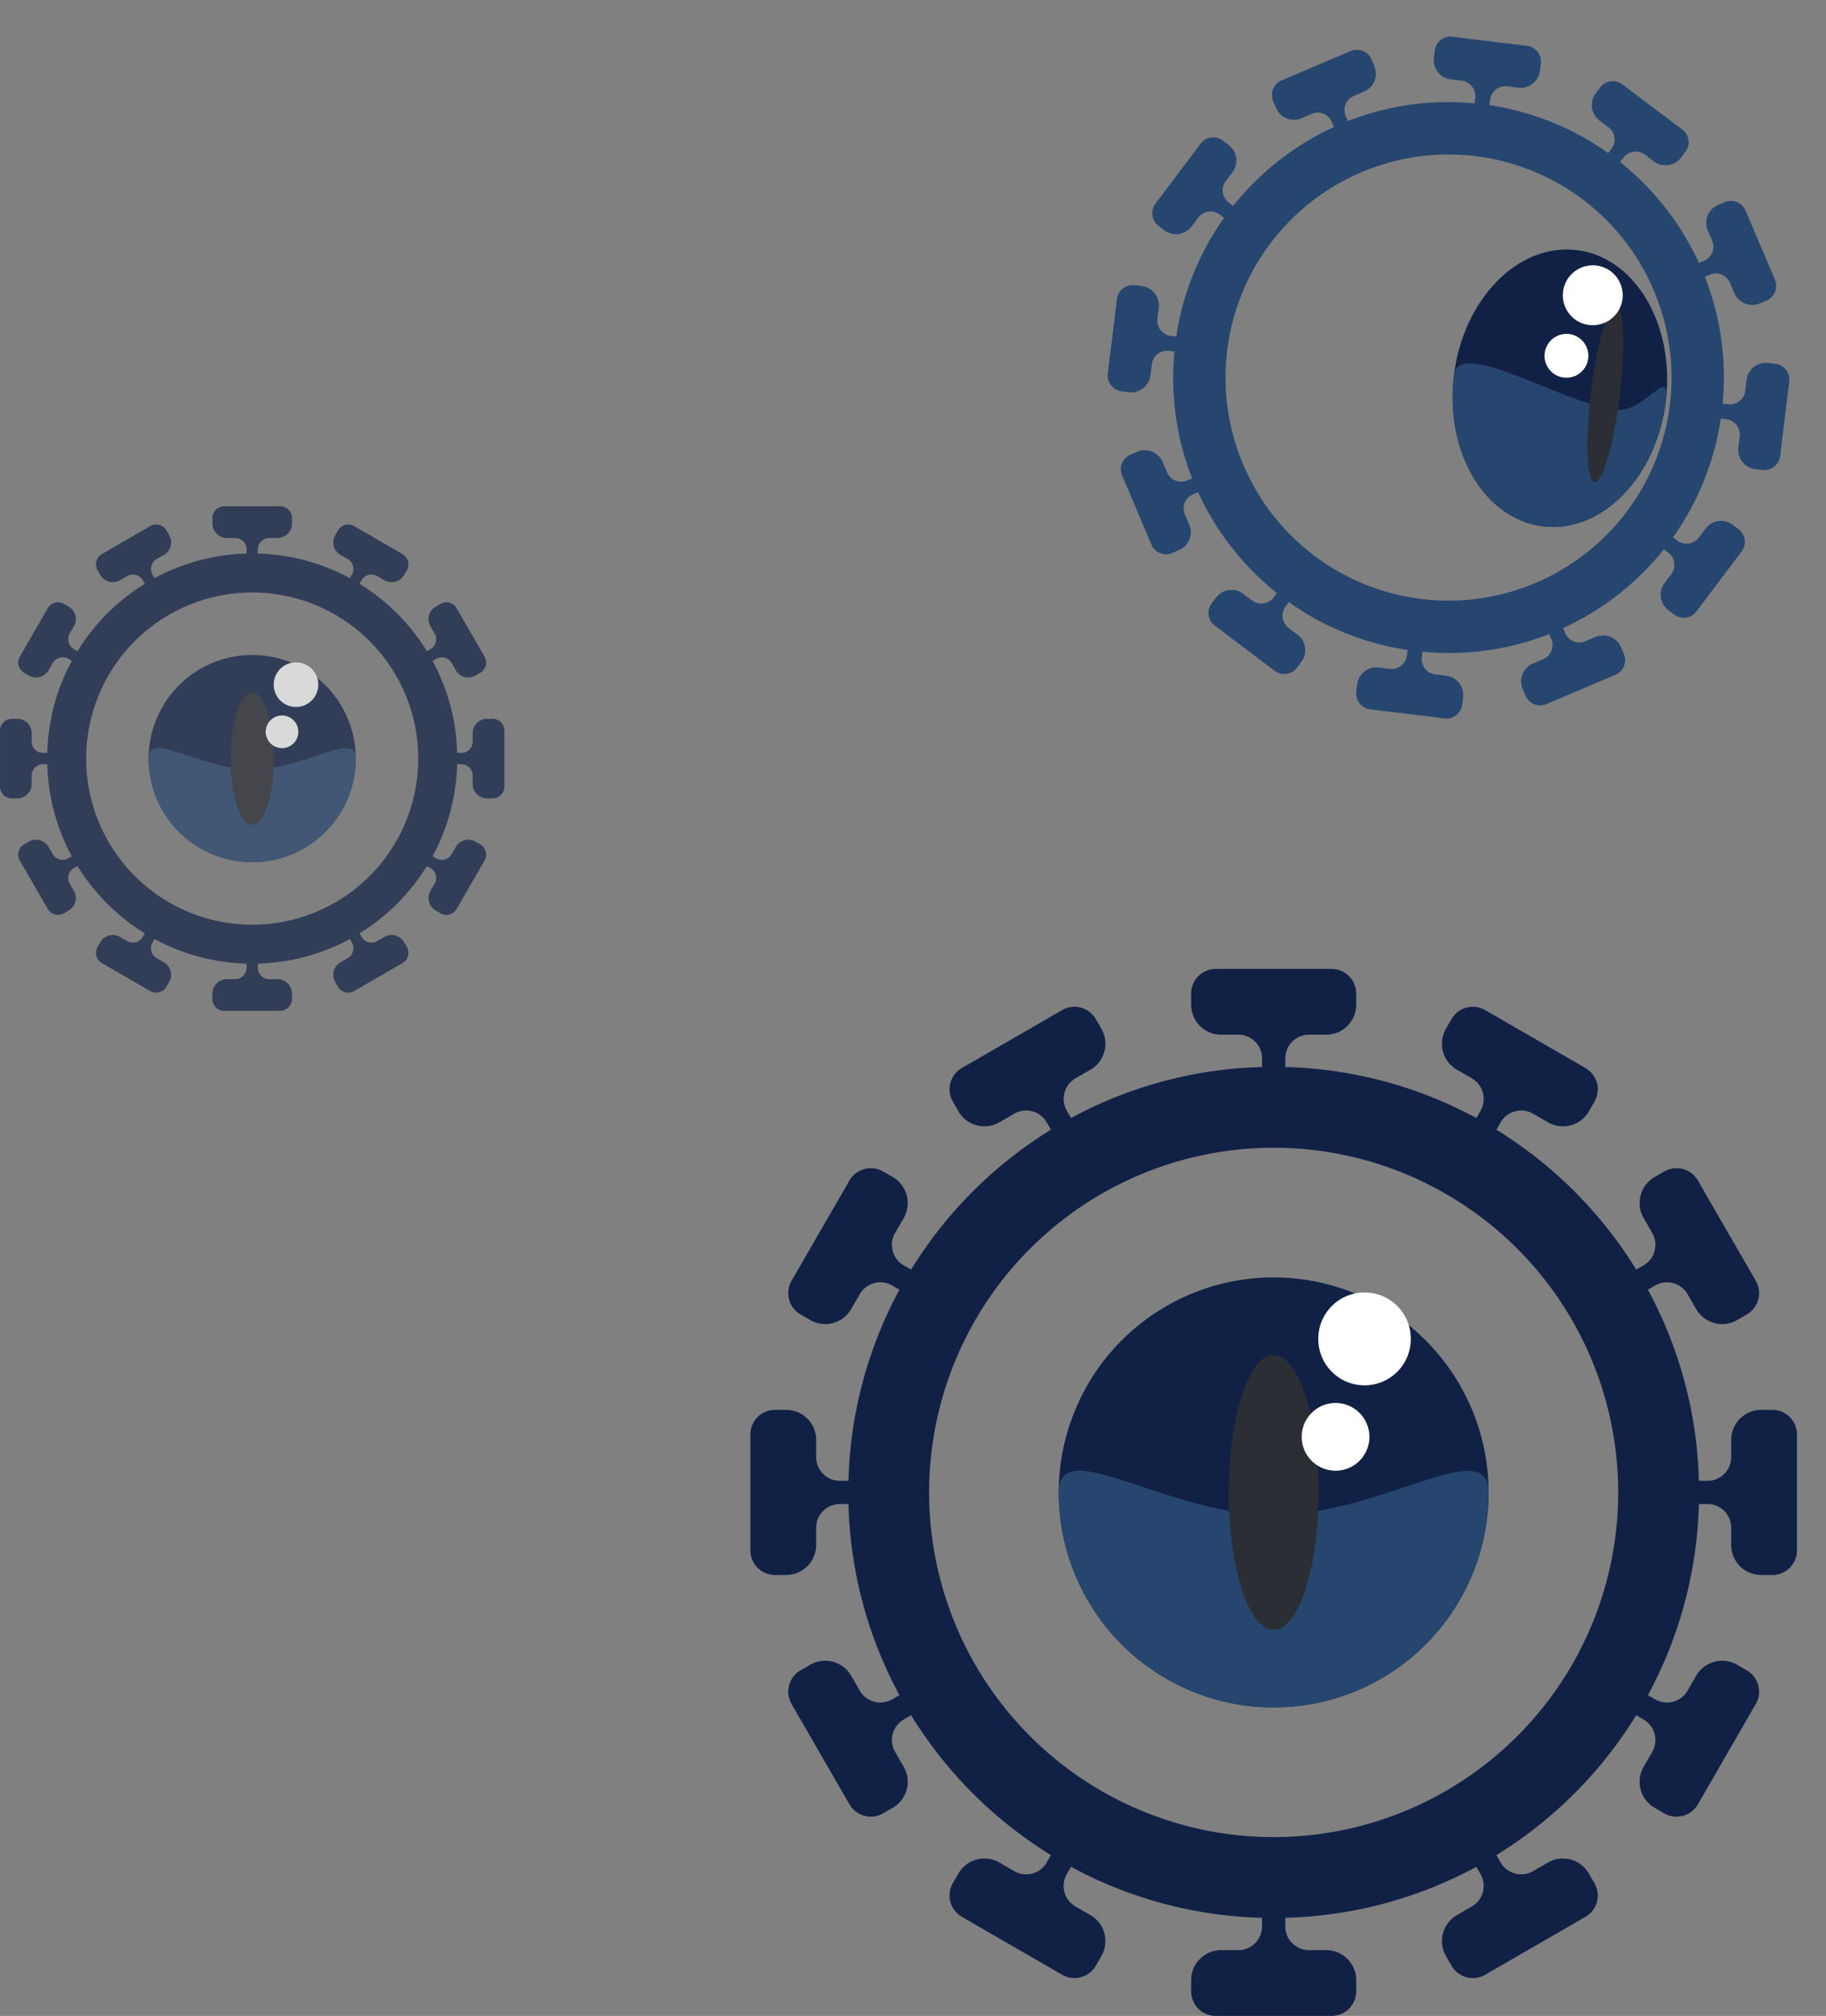<svg xmlns="http://www.w3.org/2000/svg" xmlns:xlink="http://www.w3.org/1999/xlink" width="739.764" height="816.371" viewBox="0 0 739.764 816.371">
  <rect x="0" y="0" width="739.764" height="816.371" fill="#808080" stroke="none"/>
  <defs>
    <clipPath id="clip-path">
      <path id="Path_8300" data-name="Path 8300" d="M0-7.308H204.346V-211.654H0Z" transform="translate(0 211.654)" fill="none"/>
    </clipPath>
    <clipPath id="clip-path-2">
      <path id="Path_8307" data-name="Path 8307" d="M0,212.346H424v-424H0Z" transform="translate(0 211.654)" fill="none"/>
    </clipPath>
    <clipPath id="clip-path-3">
      <path id="Path_8314" data-name="Path 8314" d="M0,274.454H274.454V0H0Z" transform="translate(0)" fill="none"/>
    </clipPath>
  </defs>
  <g id="Group_2324" data-name="Group 2324" transform="translate(-122 -13783.629)">
    <g id="Group_2182" data-name="Group 2182" transform="translate(122 14200.308)" opacity="0.7">
      <g id="Group_2181" data-name="Group 2181" transform="translate(0 -211.654)" clip-path="url(#clip-path)">
        <g id="Group_2175" data-name="Group 2175" transform="translate(0 0)">
          <path id="Path_8294" data-name="Path 8294" d="M-7.136-3.078H-9.318A5.853,5.853,0,0,0-15.17,2.775V6.134a4.638,4.638,0,0,1-4.637,4.636H-21.48a82.647,82.647,0,0,0-9.954-37.3l1.412-.816a4.637,4.637,0,0,1,6.334,1.7l1.678,2.908a5.855,5.855,0,0,0,8,2.143l.49-.284,1.4-.808a4.8,4.8,0,0,0,1.758-6.562l-5.654-9.794-5.655-9.794A4.8,4.8,0,0,0-28.237-49.6l-1.4.807-.489.283a5.854,5.854,0,0,0-2.143,8l1.679,2.907a4.636,4.636,0,0,1-1.7,6.334l-1.424.823a83.486,83.486,0,0,0-27.3-27.3l.824-1.425a4.636,4.636,0,0,1,6.333-1.7l2.907,1.678a5.853,5.853,0,0,0,8-2.143l.283-.489.808-1.4a4.8,4.8,0,0,0-1.758-6.562l-9.794-5.654L-63.211-81.1a4.8,4.8,0,0,0-6.563,1.758l-.808,1.4-.283.49a5.855,5.855,0,0,0,2.142,8l2.908,1.678a4.636,4.636,0,0,1,1.7,6.333l-.815,1.413a82.66,82.66,0,0,0-37.3-9.955v-1.672A4.637,4.637,0,0,1-97.6-76.3h3.357a5.853,5.853,0,0,0,5.854-5.853v-2.183a4.8,4.8,0,0,0-4.8-4.8h-22.617a4.8,4.8,0,0,0-4.805,4.805v2.182a5.854,5.854,0,0,0,5.854,5.853h3.358a4.637,4.637,0,0,1,4.636,4.637v1.672a82.646,82.646,0,0,0-37.3,9.954l-.816-1.412a4.636,4.636,0,0,1,1.7-6.333l2.907-1.678a5.856,5.856,0,0,0,2.142-8l-.283-.49-.809-1.4A4.8,4.8,0,0,0-145.8-81.1l-9.794,5.654-9.793,5.654a4.805,4.805,0,0,0-1.759,6.564l.807,1.4.284.489a5.854,5.854,0,0,0,8,2.143l2.906-1.679a4.637,4.637,0,0,1,6.334,1.7l.822,1.424a83.486,83.486,0,0,0-27.3,27.3l-1.424-.823a4.637,4.637,0,0,1-1.7-6.334l1.677-2.906a5.854,5.854,0,0,0-2.142-8l-.49-.283-1.4-.807a4.8,4.8,0,0,0-6.563,1.758l-5.654,9.794-5.654,9.793a4.806,4.806,0,0,0,1.758,6.564l1.4.807.491.284a5.854,5.854,0,0,0,8-2.143l1.679-2.908a4.637,4.637,0,0,1,6.334-1.7l1.413.816a82.649,82.649,0,0,0-9.955,37.306H-189.2a4.637,4.637,0,0,1-4.636-4.637V2.775a5.854,5.854,0,0,0-5.853-5.853h-2.183a4.8,4.8,0,0,0-4.8,4.805V24.344a4.805,4.805,0,0,0,4.805,4.805h2.182a5.854,5.854,0,0,0,5.853-5.854V19.937A4.636,4.636,0,0,1-189.2,15.3h1.673a82.627,82.627,0,0,0,9.954,37.3l-1.412.817a4.638,4.638,0,0,1-6.334-1.7L-187,48.817a5.853,5.853,0,0,0-8-2.142l-.491.283-1.4.809a4.8,4.8,0,0,0-1.758,6.562l5.654,9.794,5.654,9.793a4.8,4.8,0,0,0,6.563,1.758l1.4-.807.49-.283a5.853,5.853,0,0,0,2.142-8l-1.678-2.907a4.637,4.637,0,0,1,1.7-6.334l1.424-.823a83.486,83.486,0,0,0,27.3,27.3l-.823,1.424a4.636,4.636,0,0,1-6.334,1.7l-2.906-1.678a5.854,5.854,0,0,0-8,2.142l-.284.49-.807,1.4a4.8,4.8,0,0,0,1.759,6.561l9.793,5.655,9.794,5.654a4.8,4.8,0,0,0,6.563-1.758l.808-1.4.283-.49a5.855,5.855,0,0,0-2.142-8l-2.908-1.679a4.636,4.636,0,0,1-1.7-6.333l.816-1.413a82.659,82.659,0,0,0,37.3,9.954v1.673a4.637,4.637,0,0,1-4.636,4.636h-3.358a5.855,5.855,0,0,0-5.854,5.854V110.4a4.8,4.8,0,0,0,4.805,4.8H-93.2a4.805,4.805,0,0,0,4.8-4.8v-2.182a5.854,5.854,0,0,0-5.854-5.854H-97.6a4.635,4.635,0,0,1-4.635-4.636V96.059a82.634,82.634,0,0,0,37.3-9.954l.815,1.413a4.636,4.636,0,0,1-1.7,6.334l-2.908,1.678a5.854,5.854,0,0,0-2.142,8l.283.49.808,1.4a4.8,4.8,0,0,0,6.562,1.758l9.794-5.654,9.794-5.655A4.805,4.805,0,0,0-41.866,89.3l-.808-1.4-.283-.49a5.852,5.852,0,0,0-8-2.142l-2.908,1.678a4.635,4.635,0,0,1-6.333-1.7l-.823-1.423a83.516,83.516,0,0,0,27.3-27.3l1.424.823a4.638,4.638,0,0,1,1.7,6.334l-1.678,2.906a5.853,5.853,0,0,0,2.143,8l.489.283,1.4.807a4.8,4.8,0,0,0,6.561-1.758l5.655-9.793,5.654-9.794a4.8,4.8,0,0,0-1.758-6.563l-1.4-.808-.49-.283a5.855,5.855,0,0,0-8,2.142l-1.679,2.908a4.634,4.634,0,0,1-6.333,1.7l-1.413-.816A82.648,82.648,0,0,0-21.48,15.3h1.672a4.638,4.638,0,0,1,4.637,4.637V23.3a5.853,5.853,0,0,0,5.853,5.854h2.183a4.8,4.8,0,0,0,4.8-4.805V1.728A4.805,4.805,0,0,0-7.136-3.078M-104.5,80.306a67.269,67.269,0,0,1-67.269-67.27A67.27,67.27,0,0,1-104.5-54.235a67.271,67.271,0,0,1,67.271,67.27A67.27,67.27,0,0,1-104.5,80.306" transform="translate(206.677 89.138)" fill="#112146"/>
        </g>
        <g id="Group_2176" data-name="Group 2176" transform="translate(60.209 60.21)">
          <path id="Path_8295" data-name="Path 8295" d="M-1.5-3A41.964,41.964,0,0,0,40.464-44.965,41.964,41.964,0,0,0-1.5-86.929,41.964,41.964,0,0,0-43.465-44.965,41.964,41.964,0,0,0-1.5-3" transform="translate(43.465 86.929)" fill="#112146"/>
        </g>
        <g id="Group_2177" data-name="Group 2177" transform="translate(60.209 97.937)">
          <path id="Path_8296" data-name="Path 8296" d="M0-.152A41.964,41.964,0,0,0,41.964,41.813,41.964,41.964,0,0,0,83.928-.152c0-11.544-21.062,4.461-41.963,4.417C20.9,4.221,0-11.784,0-.152" transform="translate(0 4.388)" fill="#26466f"/>
        </g>
        <g id="Group_2178" data-name="Group 2178" transform="translate(93.415 75.353)">
          <path id="Path_8297" data-name="Path 8297" d="M-.313-1.918c4.837,0,8.758-12.008,8.758-26.82S4.524-55.559-.313-55.559-9.071-43.551-9.071-28.738-5.15-1.918-.313-1.918" transform="translate(9.071 55.559)" fill="#2b2e34"/>
        </g>
        <g id="Group_2179" data-name="Group 2179" transform="translate(110.885 63.213)">
          <path id="Path_8298" data-name="Path 8298" d="M-.323-.646A9.031,9.031,0,0,0,8.708-9.677,9.031,9.031,0,0,0-.323-18.708,9.031,9.031,0,0,0-9.354-9.677,9.031,9.031,0,0,0-.323-.646" transform="translate(9.354 18.708)" fill="#fff"/>
        </g>
        <g id="Group_2180" data-name="Group 2180" transform="translate(107.646 84.719)">
          <path id="Path_8299" data-name="Path 8299" d="M-.236-.473a6.61,6.61,0,0,0,6.61-6.61,6.609,6.609,0,0,0-6.61-6.609,6.609,6.609,0,0,0-6.61,6.609A6.61,6.61,0,0,0-.236-.473" transform="translate(6.846 13.691)" fill="#fff"/>
        </g>
      </g>
    </g>
    <g id="Group_2190" data-name="Group 2190" transform="translate(426 14387.654)">
      <g id="Group_2189" data-name="Group 2189" transform="translate(0 -211.654)" clip-path="url(#clip-path-2)">
        <g id="Group_2183" data-name="Group 2183" transform="translate(0 0.001)">
          <path id="Path_8301" data-name="Path 8301" d="M207.352,89.429h-4.527a12.145,12.145,0,0,0-12.144,12.144v6.969a9.623,9.623,0,0,1-9.622,9.62h-3.47a171.484,171.484,0,0,0-20.654-77.4l2.931-1.693a9.621,9.621,0,0,1,13.141,3.52l3.482,6.034a12.149,12.149,0,0,0,16.591,4.447l1.018-.589L197,50.8a9.967,9.967,0,0,0,3.648-13.616L188.92,16.863,177.187-3.458a9.97,9.97,0,0,0-13.618-3.648l-2.9,1.675-1.016.587A12.146,12.146,0,0,0,155.2,11.749l3.484,6.032a9.62,9.62,0,0,1-3.522,13.141l-2.955,1.707A173.225,173.225,0,0,0,95.556-24.024l1.709-2.957A9.619,9.619,0,0,1,110.4-30.5l6.032,3.482a12.144,12.144,0,0,0,16.591-4.447l.587-1.016,1.677-2.9A9.966,9.966,0,0,0,131.643-49L111.322-60.734,91-72.465a9.968,9.968,0,0,0-13.618,3.648l-1.677,2.9L75.121-64.9a12.148,12.148,0,0,0,4.445,16.591L85.6-44.824a9.619,9.619,0,0,1,3.52,13.141l-1.691,2.933a171.512,171.512,0,0,0-77.4-20.656v-3.47a9.622,9.622,0,0,1,9.62-9.622H26.61A12.145,12.145,0,0,0,38.755-74.64V-79.17a9.969,9.969,0,0,0-9.968-9.968H-18.141a9.97,9.97,0,0,0-9.97,9.97v4.527A12.147,12.147,0,0,0-15.966-62.5H-9a9.622,9.622,0,0,1,9.62,9.622v3.47a171.483,171.483,0,0,0-77.4,20.654l-1.693-2.931a9.619,9.619,0,0,1,3.522-13.141l6.032-3.482A12.15,12.15,0,0,0-64.475-64.9l-.587-1.018-1.679-2.9a9.967,9.967,0,0,0-13.616-3.648l-20.321,11.731L-121-49a9.971,9.971,0,0,0-3.65,13.62l1.675,2.9.589,1.016a12.146,12.146,0,0,0,16.593,4.447l6.03-3.484a9.622,9.622,0,0,1,13.143,3.522l1.7,2.955a173.225,173.225,0,0,0-56.652,56.654l-2.955-1.707a9.622,9.622,0,0,1-3.52-13.143l3.48-6.03A12.146,12.146,0,0,0-149-4.844l-1.018-.587-2.9-1.675a9.97,9.97,0,0,0-13.618,3.648l-11.731,20.321-11.731,20.319a9.972,9.972,0,0,0,3.648,13.62l2.9,1.675,1.02.589a12.146,12.146,0,0,0,16.589-4.447l3.484-6.034a9.621,9.621,0,0,1,13.141-3.522l2.933,1.693a171.488,171.488,0,0,0-20.656,77.406h-3.472a9.622,9.622,0,0,1-9.62-9.622v-6.967a12.146,12.146,0,0,0-12.144-12.144h-4.529a9.969,9.969,0,0,0-9.968,9.97v46.927a9.971,9.971,0,0,0,9.97,9.97h4.527a12.147,12.147,0,0,0,12.144-12.146v-6.967a9.619,9.619,0,0,1,9.62-9.62h3.472a171.444,171.444,0,0,0,20.654,77.4l-2.931,1.695a9.623,9.623,0,0,1-13.143-3.522l-3.482-6.034a12.145,12.145,0,0,0-16.589-4.445l-1.02.587-2.9,1.679a9.967,9.967,0,0,0-3.648,13.616l11.731,20.321,11.731,20.319a9.968,9.968,0,0,0,13.618,3.648l2.9-1.675,1.018-.587a12.144,12.144,0,0,0,4.445-16.591l-3.482-6.032A9.622,9.622,0,0,1-144.52,214.8l2.955-1.707a173.225,173.225,0,0,0,56.652,56.654l-1.707,2.955a9.62,9.62,0,0,1-13.141,3.522l-6.03-3.482a12.146,12.146,0,0,0-16.593,4.445l-.589,1.018-1.675,2.9A9.963,9.963,0,0,0-121,294.726l20.319,11.733,20.321,11.731a9.97,9.97,0,0,0,13.618-3.648l1.677-2.9.587-1.018a12.149,12.149,0,0,0-4.445-16.591l-6.034-3.484a9.619,9.619,0,0,1-3.522-13.139l1.693-2.933a171.51,171.51,0,0,0,77.4,20.654V298.6A9.621,9.621,0,0,1-9,308.22h-6.967a12.148,12.148,0,0,0-12.146,12.146v4.527a9.969,9.969,0,0,0,9.97,9.968H28.787a9.97,9.97,0,0,0,9.968-9.968v-4.527A12.147,12.147,0,0,0,26.61,308.22H19.642a9.618,9.618,0,0,1-9.618-9.62v-3.472a171.458,171.458,0,0,0,77.4-20.654l1.691,2.933A9.619,9.619,0,0,1,85.6,290.549l-6.034,3.482a12.148,12.148,0,0,0-4.445,16.591l.587,1.018,1.677,2.9A9.97,9.97,0,0,0,91,318.192l20.321-11.731,20.321-11.733a9.97,9.97,0,0,0,3.648-13.618l-1.677-2.9-.587-1.018a12.143,12.143,0,0,0-16.591-4.445l-6.034,3.482A9.617,9.617,0,0,1,97.263,272.7l-1.707-2.953A173.289,173.289,0,0,0,152.21,213.1l2.955,1.707a9.623,9.623,0,0,1,3.52,13.143l-3.482,6.03a12.144,12.144,0,0,0,4.447,16.591l1.016.587,2.9,1.675a9.961,9.961,0,0,0,13.614-3.648l11.733-20.319,11.731-20.321A9.968,9.968,0,0,0,197,194.923l-2.9-1.677-1.018-.587A12.148,12.148,0,0,0,176.49,197.1l-3.484,6.034a9.616,9.616,0,0,1-13.139,3.522l-2.933-1.693a171.486,171.486,0,0,0,20.656-77.4h3.47a9.623,9.623,0,0,1,9.622,9.622v6.965A12.145,12.145,0,0,0,202.825,156.3h4.529a9.969,9.969,0,0,0,9.968-9.97V99.4a9.971,9.971,0,0,0-9.97-9.97M5.321,262.442A139.58,139.58,0,1,1,144.9,122.862,139.577,139.577,0,0,1,5.321,262.442" transform="translate(206.677 89.138)" fill="#112146"/>
        </g>
        <g id="Group_2184" data-name="Group 2184" transform="translate(124.927 124.929)">
          <path id="Path_8302" data-name="Path 8302" d="M43.607,87.213A87.071,87.071,0,1,0-43.465.143a87.07,87.07,0,0,0,87.072,87.07" transform="translate(43.465 86.929)" fill="#112146"/>
        </g>
        <g id="Group_2185" data-name="Group 2185" transform="translate(124.928 203.209)">
          <path id="Path_8303" data-name="Path 8303" d="M0,4.4a87.071,87.071,0,1,0,174.142,0c0-23.953-43.7,9.257-87.07,9.165C43.371,13.475,0-19.733,0,4.4" transform="translate(0 4.388)" fill="#26466f"/>
        </g>
        <g id="Group_2186" data-name="Group 2186" transform="translate(193.828 156.35)">
          <path id="Path_8304" data-name="Path 8304" d="M9.1,55.741c10.036,0,18.172-24.915,18.172-55.649S19.137-55.559,9.1-55.559-9.071-30.644-9.071.092-.936,55.741,9.1,55.741" transform="translate(9.071 55.559)" fill="#2b2e34"/>
        </g>
        <g id="Group_2187" data-name="Group 2187" transform="translate(230.077 131.161)">
          <path id="Path_8305" data-name="Path 8305" d="M9.385,18.769A18.739,18.739,0,0,0,28.123.031a18.739,18.739,0,1,0-37.477,0A18.739,18.739,0,0,0,9.385,18.769" transform="translate(9.354 18.708)" fill="#fff"/>
        </g>
        <g id="Group_2188" data-name="Group 2188" transform="translate(223.356 175.783)">
          <path id="Path_8306" data-name="Path 8306" d="M6.868,13.736A13.714,13.714,0,0,0,20.583.021a13.714,13.714,0,0,0-27.429,0A13.714,13.714,0,0,0,6.868,13.736" transform="translate(6.846 13.691)" fill="#fff"/>
        </g>
      </g>
    </g>
    <g id="Group_2267" data-name="Group 2267" transform="matrix(0.829, 0.559, -0.559, 0.829, 623.063, 13853.633)">
      <g id="Group_2197" data-name="Group 2197" transform="matrix(0.891, -0.454, 0.454, 0.891, -67.089, -39.188)" clip-path="url(#clip-path-3)">
        <g id="Group_2191" data-name="Group 2191" transform="translate(-0.001 0)">
          <path id="Path_8308" data-name="Path 8308" d="M268,115.585h-2.931a7.862,7.862,0,0,0-7.861,7.863v4.509a6.226,6.226,0,0,1-6.227,6.226h-2.246a111,111,0,0,0-13.37-50.1l1.9-1.094a6.228,6.228,0,0,1,8.507,2.278l2.252,3.905a7.863,7.863,0,0,0,10.74,2.878l.659-.381,1.88-1.085a6.452,6.452,0,0,0,2.363-8.814l-7.594-13.153L248.477,55.46a6.455,6.455,0,0,0-8.816-2.363l-1.878,1.085-.659.381A7.86,7.86,0,0,0,234.246,65.3l2.254,3.905a6.226,6.226,0,0,1-2.28,8.507l-1.913,1.105a112.114,112.114,0,0,0-36.67-36.672l1.105-1.915a6.225,6.225,0,0,1,8.505-2.278l3.9,2.254a7.865,7.865,0,0,0,10.74-2.878l.381-.659,1.083-1.88A6.45,6.45,0,0,0,219,25.98l-13.153-7.594-13.153-7.594a6.454,6.454,0,0,0-8.816,2.361l-1.085,1.88-.38.659a7.861,7.861,0,0,0,2.878,10.738l3.905,2.255a6.226,6.226,0,0,1,2.28,8.505l-1.1,1.9a111,111,0,0,0-50.1-13.37V23.473a6.227,6.227,0,0,1,6.227-6.227h4.509a7.862,7.862,0,0,0,7.861-7.863V6.452A6.452,6.452,0,0,0,152.417,0H122.039a6.452,6.452,0,0,0-6.452,6.453V9.383a7.862,7.862,0,0,0,7.861,7.863h4.511a6.225,6.225,0,0,1,6.226,6.227v2.246a110.994,110.994,0,0,0-50.1,13.368l-1.1-1.9a6.226,6.226,0,0,1,2.28-8.507l3.9-2.254a7.861,7.861,0,0,0,2.878-10.738l-.38-.659-1.087-1.881a6.451,6.451,0,0,0-8.813-2.361L68.615,18.384,55.46,25.978A6.454,6.454,0,0,0,53.1,34.795l1.085,1.878.38.659A7.865,7.865,0,0,0,65.3,40.209l3.9-2.255a6.227,6.227,0,0,1,8.507,2.28l1.106,1.913A112.173,112.173,0,0,0,42.148,78.819l-1.913-1.106a6.225,6.225,0,0,1-2.278-8.505L40.209,65.3a7.859,7.859,0,0,0-2.878-10.738l-.657-.381L34.795,53.1A6.453,6.453,0,0,0,25.98,55.46L18.386,68.613,10.792,81.767a6.456,6.456,0,0,0,2.361,8.816l1.88,1.083.659.381A7.86,7.86,0,0,0,26.43,89.17l2.255-3.905a6.224,6.224,0,0,1,8.505-2.28l1.9,1.094a111.008,111.008,0,0,0-13.368,50.1H23.473a6.227,6.227,0,0,1-6.227-6.226v-4.509a7.861,7.861,0,0,0-7.861-7.863H6.453A6.454,6.454,0,0,0,0,122.039v30.376a6.455,6.455,0,0,0,6.453,6.453H9.385a7.861,7.861,0,0,0,7.861-7.863V146.5a6.227,6.227,0,0,1,6.227-6.226h2.248a111,111,0,0,0,13.368,50.1l-1.9,1.1a6.226,6.226,0,0,1-8.505-2.28l-2.255-3.9a7.861,7.861,0,0,0-10.738-2.879l-.659.381-1.88,1.085a6.452,6.452,0,0,0-2.361,8.814l7.594,13.153,7.594,13.153a6.453,6.453,0,0,0,8.814,2.363l1.88-1.085.657-.38a7.861,7.861,0,0,0,2.878-10.74l-2.254-3.905a6.227,6.227,0,0,1,2.28-8.507l1.913-1.1a112.126,112.126,0,0,0,36.671,36.671l-1.1,1.915a6.227,6.227,0,0,1-8.507,2.278l-3.9-2.254a7.865,7.865,0,0,0-10.74,2.878l-.38.659-1.085,1.88a6.451,6.451,0,0,0,2.361,8.814l13.155,7.594,13.153,7.594a6.453,6.453,0,0,0,8.814-2.363l1.085-1.88.38-.657a7.863,7.863,0,0,0-2.878-10.74l-3.905-2.254a6.228,6.228,0,0,1-2.28-8.507l1.1-1.9a111,111,0,0,0,50.1,13.37v2.248a6.226,6.226,0,0,1-6.226,6.226h-4.511a7.862,7.862,0,0,0-7.861,7.863V268a6.451,6.451,0,0,0,6.452,6.452h30.378A6.452,6.452,0,0,0,158.868,268v-2.929a7.862,7.862,0,0,0-7.861-7.863H146.5a6.225,6.225,0,0,1-6.226-6.226v-2.248a111,111,0,0,0,50.1-13.368l1.094,1.9a6.227,6.227,0,0,1-2.278,8.507l-3.905,2.254a7.863,7.863,0,0,0-2.878,10.74l.38.657,1.087,1.881a6.452,6.452,0,0,0,8.813,2.361l13.155-7.594L219,248.475a6.456,6.456,0,0,0,2.361-8.816l-1.083-1.878-.381-.659a7.865,7.865,0,0,0-10.74-2.878l-3.9,2.255a6.227,6.227,0,0,1-8.507-2.28l-1.105-1.913a112.12,112.12,0,0,0,36.672-36.672l1.913,1.106a6.224,6.224,0,0,1,2.28,8.505l-2.254,3.905a7.863,7.863,0,0,0,2.878,10.74l.659.38,1.878,1.085a6.452,6.452,0,0,0,8.814-2.363l7.594-13.153,7.594-13.153a6.454,6.454,0,0,0-2.361-8.816l-1.88-1.083-.659-.381a7.864,7.864,0,0,0-10.74,2.879l-2.254,3.905a6.226,6.226,0,0,1-8.505,2.278l-1.9-1.094a111.027,111.027,0,0,0,13.37-50.1h2.246a6.226,6.226,0,0,1,6.227,6.226v4.509a7.862,7.862,0,0,0,7.861,7.863H268a6.451,6.451,0,0,0,6.452-6.453V122.039A6.452,6.452,0,0,0,268,115.585M137.227,227.578a90.35,90.35,0,1,1,90.351-90.351,90.351,90.351,0,0,1-90.351,90.351" fill="#26466f"/>
        </g>
        <g id="Group_2192" data-name="Group 2192" transform="translate(139.29 79.653)">
          <path id="Path_8309" data-name="Path 8309" d="M43.242,112.722c23.882,0,43.242-25.234,43.242-56.362S67.125,0,43.242,0,0,25.234,0,56.36s19.36,56.362,43.242,56.362" fill="#112146"/>
        </g>
        <g id="Group_2193" data-name="Group 2193" transform="translate(139.29 130.334)">
          <path id="Path_8310" data-name="Path 8310" d="M0,5.681C0,36.809,19.36,62.043,43.242,62.043S86.485,36.809,86.485,5.681c0-15.5-7.763,5.933-19.845,5.933C44.937,11.614,0-9.943,0,5.681" fill="#26466f"/>
        </g>
        <g id="Group_2194" data-name="Group 2194" transform="translate(195.222 99.992)">
          <path id="Path_8311" data-name="Path 8311" d="M5.881,72.045c3.248,0,5.881-16.127,5.881-36.022S9.129,0,5.881,0,0,16.127,0,36.022,2.633,72.045,5.881,72.045" fill="#2b2e34"/>
        </g>
        <g id="Group_2195" data-name="Group 2195" transform="translate(179.053 84.898)">
          <path id="Path_8312" data-name="Path 8312" d="M12.129,24.26A12.13,12.13,0,1,0,0,12.131,12.129,12.129,0,0,0,12.129,24.26" fill="#fff"/>
        </g>
        <g id="Group_2196" data-name="Group 2196" transform="translate(174.702 113.784)">
          <path id="Path_8313" data-name="Path 8313" d="M8.877,17.753A8.876,8.876,0,1,0,0,8.876a8.877,8.877,0,0,0,8.877,8.877" fill="#fff"/>
        </g>
      </g>
    </g>
  </g>
</svg>
